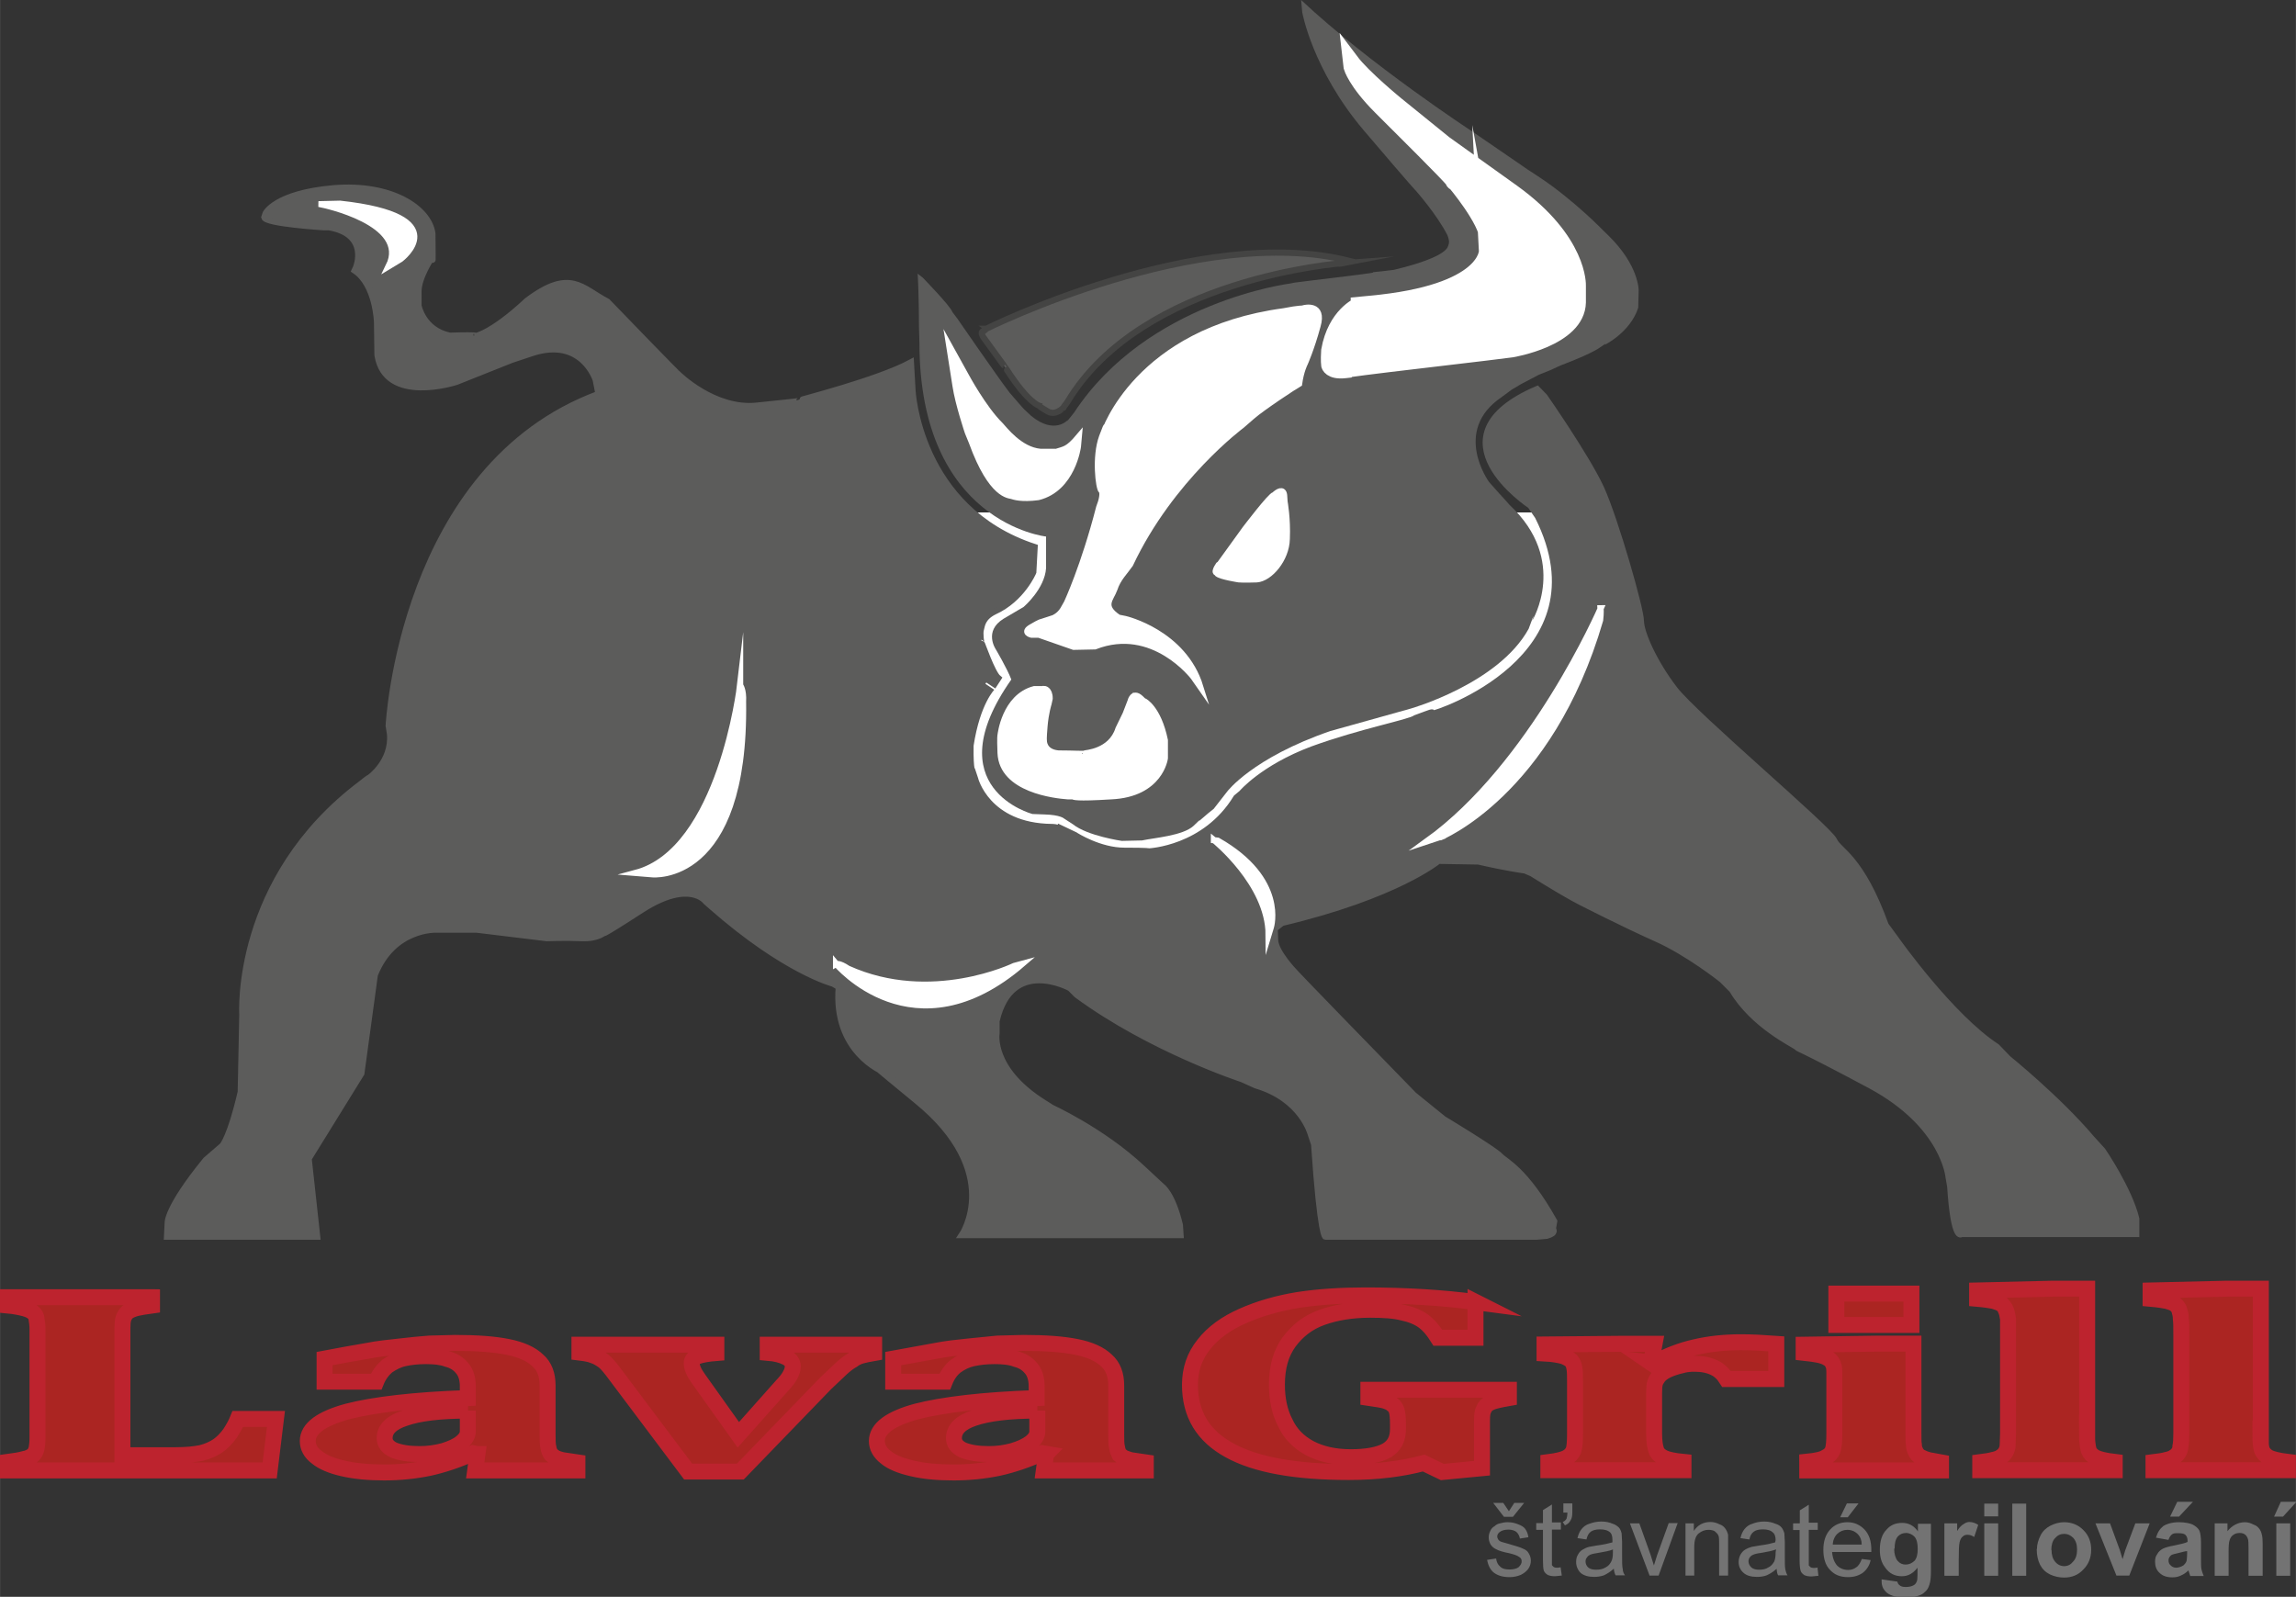 <svg xmlns="http://www.w3.org/2000/svg" width="102.44" height="71.25" viewBox="0 0 102.436 71.25"><rect x="0" y="0" width="102.436" height="71.25" fill="#333333" stroke="none"/><path d="M6.78 57.88v.37c-.3.04-.52.08-.7.12-.17.05-.3.1-.4.18-.08.08-.15.18-.18.3-.03.1-.04.26-.04.44v5.64h2.37c.48 0 .86-.04 1.15-.1.28-.07.53-.18.74-.32.2-.14.38-.33.54-.55.15-.23.27-.45.35-.65h1.7l-.28 2.3H.35v-.38c.3-.04.55-.08.72-.13.18-.03.3-.1.4-.17.08-.08.13-.18.16-.3.02-.12.04-.27.04-.45V59.3c0-.17-.02-.32-.04-.44 0-.12-.07-.22-.16-.3-.08-.07-.2-.13-.38-.18-.2-.05-.43-.1-.75-.13v-.37h6.43zm14.5 7l-.18-.04c-.67.3-1.32.52-1.96.66-.63.13-1.3.2-2 .2s-1.32-.06-1.84-.18-.9-.28-1.17-.5c-.27-.2-.4-.45-.4-.72 0-.56.6-1 1.77-1.32 1.17-.3 2.97-.52 5.37-.6v-.54c0-.35-.1-.62-.26-.8-.16-.2-.38-.33-.65-.4-.27-.1-.6-.13-.97-.13s-.7.04-.97.1c-.27.06-.5.18-.74.34-.2.17-.38.4-.5.7h-2.3v-1.03c.75-.14 1.38-.26 1.88-.34.5-.1 1-.15 1.47-.2.5-.06.93-.1 1.32-.13l1.14-.03c1 0 1.78.06 2.37.18.6.12 1.04.32 1.33.6.3.26.44.64.44 1.12V64c0 .26 0 .45.04.6.02.12.06.22.12.3.05.05.12.1.2.15.08.04.18.07.3.1l.67.1v.36h-4.56l.1-.73zm-.4-1.94c-1.27 0-2.2.12-2.8.33-.62.2-.92.5-.92.9 0 .22.13.4.4.53.3.12.67.18 1.16.18.38 0 .73-.05 1.07-.14.32-.1.6-.22.78-.37.2-.16.3-.32.3-.5v-.93zM31.96 60v.37c-.38.03-.67.08-.85.15-.17.07-.25.17-.25.3 0 .2.1.42.3.7l1.78 2.5 1.94-2.18c.17-.18.3-.34.37-.48.08-.14.12-.27.12-.4 0-.16-.1-.3-.3-.4-.2-.1-.46-.17-.82-.2V60H39v.37c-.23.04-.43.08-.57.12-.14.04-.27.1-.4.2-.13.07-.28.18-.46.34l-.74.7-3.8 3.93H30.7l-3.23-4.3c-.22-.3-.4-.52-.54-.63-.14-.1-.3-.2-.46-.25-.17-.07-.38-.1-.62-.13V60h6.1zm14.72 4.87l-.18-.03c-.68.3-1.32.52-1.96.66-.63.13-1.3.2-2 .2-.72 0-1.33-.06-1.84-.18-.52-.12-.92-.28-1.18-.5-.26-.2-.4-.45-.4-.72 0-.56.6-1 1.77-1.32 1.17-.3 2.96-.52 5.36-.6v-.54c0-.35-.1-.62-.26-.8-.17-.2-.38-.33-.66-.4-.26-.1-.6-.13-.96-.13-.38 0-.7.04-.98.1-.27.06-.52.18-.74.34-.22.17-.38.4-.5.7h-2.3v-1.03l1.87-.34c.5-.1 1-.15 1.48-.2l1.3-.13 1.16-.03c1 0 1.78.06 2.37.18.6.12 1.04.32 1.33.6.3.26.44.64.44 1.12V64c0 .26 0 .45.04.6.02.12.06.22.1.3l.2.15.3.1.68.1v.36h-4.55l.1-.73zm-.4-1.93c-1.27 0-2.2.12-2.82.33-.6.2-.9.5-.9.9 0 .22.13.4.4.53.3.12.67.18 1.16.18.38 0 .73-.05 1.06-.14.34-.1.6-.22.8-.37.2-.16.3-.32.3-.5v-.93zm19.55-4.85v1.6h-1.68c-.2-.32-.4-.56-.64-.74-.23-.17-.54-.3-.92-.38-.38-.1-.87-.13-1.46-.13-.82 0-1.53.12-2.15.34-.62.22-1.1.6-1.47 1.1-.36.5-.54 1.12-.54 1.9 0 .65.12 1.22.37 1.7.23.5.6.87 1.1 1.14.5.26 1.1.4 1.83.4.7 0 1.24-.1 1.6-.3.33-.2.5-.5.5-.95v-.22c0-.3-.02-.5-.06-.62-.04-.12-.1-.2-.2-.27-.07-.07-.2-.12-.32-.16-.14-.04-.4-.08-.74-.13v-.36h6.27v.37c-.4.07-.68.13-.82.2-.15.07-.25.17-.3.3-.06.1-.08.27-.08.5v2.13l-1.77.17-.83-.4c-.97.26-2.08.4-3.34.4-2.38 0-4.16-.32-5.33-.97-1.17-.64-1.76-1.6-1.76-2.92 0-.68.2-1.28.62-1.8.4-.52 1-.95 1.73-1.27.74-.33 1.57-.57 2.5-.72.92-.14 1.92-.2 2.98-.2 1.8 0 3.43.1 4.93.3zm7.8 2.7l.17.02c.6-.33 1.2-.56 1.83-.7.64-.15 1.32-.22 2.05-.22.5 0 1.02.03 1.57.07v1.57h-2.22c-.14-.22-.32-.4-.54-.5-.24-.12-.54-.18-.9-.18-.2 0-.4.02-.6.08-.22.05-.42.12-.6.2-.2.1-.32.2-.4.3-.07.1-.13.2-.15.28-.03.1-.04.25-.04.45v1.8c0 .36.04.6.1.76.05.14.17.25.34.33.17.08.46.14.87.18v.37h-6.03v-.36c.4-.05.67-.12.82-.2.14-.08.24-.18.3-.32.05-.13.07-.38.07-.74v-2.33c0-.28 0-.48-.03-.62-.02-.13-.07-.24-.14-.32-.08-.07-.2-.14-.36-.2-.16-.04-.43-.1-.83-.12v-.4l3.37-.03h1.54l-.16.85zm11.65-3.07v1.4h-3.35v-1.4h3.35zm-4.65 7.5c.4-.04.68-.1.83-.2.15-.07.25-.17.3-.3.06-.14.08-.4.08-.75v-2.63c0-.2 0-.34-.05-.45-.05-.12-.1-.2-.22-.27-.1-.07-.24-.12-.4-.16-.2-.04-.42-.07-.7-.1V60l3.38-.05h1.52v4.02c0 .22 0 .38.02.5 0 .1.03.2.06.26.02.06.06.12.1.17.05.05.1.1.18.13.07.04.18.08.32.12l.55.1v.36h-5.97v-.36zm12.48-1.26c0 .36.04.6.08.75.05.13.15.24.3.32.15.08.44.15.86.2v.37h-6v-.36c.24-.03.43-.06.57-.1.15-.03.26-.07.33-.12.08-.05.15-.1.2-.18.06-.08.1-.18.12-.3l.02-.57v-4.42-.7c-.03-.17-.05-.3-.1-.4-.03-.1-.1-.18-.17-.25-.1-.06-.2-.1-.36-.15-.16-.03-.4-.07-.75-.1v-.37l3.38-.08h1.53v6.47zm7.74 0c0 .36.02.6.07.75.06.13.16.24.3.32.16.08.45.15.86.2v.37h-6v-.36c.25-.03.44-.06.58-.1.14-.03.25-.07.32-.12.08-.05.15-.1.2-.18.06-.08.1-.18.1-.3.03-.14.04-.33.04-.57v-4.42c0-.32 0-.56-.02-.7 0-.17-.04-.3-.07-.4-.03-.1-.1-.18-.18-.25-.08-.06-.2-.1-.36-.15-.15-.03-.4-.07-.74-.1v-.37l3.4-.08h1.52v6.47z" fill="#ab2522" stroke="#bd232e" stroke-width=".712" stroke-miterlimit="22.93"/><path d="M66.35 69.6l.4-.06c.02.16.08.28.18.36.1.1.24.13.42.13s.32-.04.4-.1c.1-.1.14-.17.14-.27s-.05-.16-.13-.2c-.06-.05-.2-.1-.4-.15-.3-.06-.5-.12-.6-.18-.12-.05-.2-.13-.26-.22-.05-.1-.08-.2-.08-.3 0-.12.02-.2.07-.3.04-.1.1-.16.2-.22.05-.05.13-.1.24-.12.1-.03.22-.05.34-.05.18 0 .34.04.48.1.14.05.24.12.3.2.07.1.12.22.14.37l-.38.06c-.02-.12-.07-.22-.16-.3-.08-.06-.2-.1-.35-.1-.17 0-.3.04-.38.1-.08.06-.12.13-.12.2 0 .06.02.1.05.15.03.04.08.08.15.1l.35.1c.28.08.48.14.6.2.1.04.2.1.25.2.06.1.1.2.1.34 0 .13-.04.25-.12.37-.08.1-.2.2-.33.26-.15.06-.3.1-.5.1-.3 0-.53-.07-.7-.2-.15-.12-.25-.3-.3-.56zm.97-2.17l.24-.37H68l-.5.62h-.4l-.48-.62h.45l.25.37zm2.43.05v-.4h.4v.4c0 .15-.02.27-.08.36-.05.1-.13.17-.25.22l-.1-.15c.08-.03.13-.08.17-.14.02-.06.04-.16.04-.28h-.2zm-.12 2.47l.05.35-.3.03c-.14 0-.25-.02-.33-.06-.08-.05-.13-.1-.17-.18-.03-.1-.04-.24-.04-.48v-1.35h-.3v-.3h.3v-.58l.4-.25v.8h.4v.32h-.4v1.59l.08.08c.03.02.08.03.14.03.04 0 .1 0 .17-.02zm2.35.06c-.15.14-.3.22-.42.28-.14.05-.3.07-.44.07-.26 0-.46-.06-.6-.18-.13-.13-.2-.3-.2-.48 0-.13.02-.23.08-.33.05-.1.12-.17.2-.22.1-.06.18-.1.3-.13l.34-.06c.32-.04.56-.1.7-.14v-.1c0-.16-.03-.28-.1-.34-.1-.1-.26-.14-.46-.14-.18 0-.32.04-.4.1-.1.07-.16.18-.2.35l-.4-.06c.04-.17.1-.3.18-.4.08-.1.2-.2.35-.24.16-.06.34-.1.54-.1s.37.04.5.1c.12.03.2.1.27.16.07.07.1.16.13.27l.02.37v.52c0 .37 0 .6.03.7 0 .1.04.2.1.28h-.42c-.04-.08-.07-.18-.08-.3zm-.03-.87c-.14.06-.36.1-.65.15-.16.02-.28.05-.35.08-.06.03-.12.07-.15.13-.04.04-.06.1-.06.17 0 .1.04.2.12.27.08.07.2.1.35.1.17 0 .3-.03.42-.1.12-.06.2-.15.26-.27.05-.1.07-.22.07-.4v-.14zm1.65 1.17l-.88-2.34h.42l.5 1.4.15.48.14-.45.52-1.44h.4L74 70.3h-.38zm1.6 0v-2.34h.37v.34c.17-.26.42-.4.74-.4.15 0 .28.04.4.1.12.04.2.1.27.2.05.07.1.17.12.28V70.3h-.4v-1.42c0-.16 0-.28-.03-.36-.03-.08-.1-.14-.17-.2-.07-.04-.17-.06-.27-.06-.17 0-.3.05-.44.16-.13.1-.2.3-.2.6v1.28h-.4zm4.05-.3c-.15.14-.3.22-.43.28-.13.05-.28.07-.43.07-.27 0-.47-.06-.6-.18-.15-.13-.22-.3-.22-.48 0-.13.03-.23.08-.33.06-.1.12-.17.2-.22.1-.06.2-.1.3-.13l.35-.06c.33-.04.56-.1.7-.14l.02-.1c0-.16-.04-.28-.12-.34-.1-.1-.25-.14-.45-.14s-.32.04-.4.1c-.1.07-.17.18-.2.35l-.4-.06c.04-.17.1-.3.18-.4.08-.1.2-.2.35-.24.15-.06.33-.1.53-.1s.37.04.5.1c.12.03.22.1.27.16.06.07.1.16.13.27l.02.37v.52c0 .37 0 .6.02.7.02.1.05.2.1.28h-.42c-.04-.08-.06-.18-.07-.3zm-.03-.87c-.15.06-.36.1-.65.15-.17.02-.28.05-.35.08-.07.03-.12.07-.16.13-.03.04-.05.1-.05.17 0 .1.05.2.13.27s.2.1.35.1c.15 0 .3-.03.4-.1.13-.06.2-.15.27-.27.04-.1.06-.22.06-.4l.02-.14zm1.87.82l.04.35-.3.03c-.14 0-.25-.02-.33-.06-.07-.05-.13-.1-.16-.18-.03-.1-.05-.24-.05-.48v-1.35H80v-.3h.3v-.58l.4-.25v.8h.4v.32h-.4v1.59l.08.08c.03.02.08.03.13.03.06 0 .12 0 .2-.02zm1.97-.4l.4.05c-.05.24-.17.42-.34.56-.18.13-.4.2-.67.2-.34 0-.6-.1-.8-.32-.2-.2-.3-.5-.3-.9 0-.38.1-.68.3-.9.2-.22.46-.33.78-.33.3 0 .56.12.76.33.2.22.3.5.3.9v.1h-1.75c.02.26.1.46.22.6.13.13.3.2.5.2.13 0 .26-.04.36-.12.1-.06.18-.2.24-.35zm-1.3-.64h1.3c0-.2-.06-.33-.14-.43-.13-.15-.3-.23-.5-.23-.17 0-.32.06-.45.18-.12.12-.2.3-.2.5zm.34-1.22l.3-.62h.52l-.48.62h-.33zm1.85 2.77l.7.1c.02.07.05.13.1.16.05.05.14.08.27.08.16 0 .28-.03.36-.08.06-.03.1-.08.13-.15.03-.05.04-.15.04-.3v-.33c-.2.26-.42.38-.7.38-.32 0-.57-.13-.75-.4-.16-.2-.23-.47-.23-.78 0-.4.1-.7.3-.9.17-.2.4-.3.7-.3.28 0 .52.12.7.38v-.34h.58v2.1c0 .28-.02.48-.07.62-.04.14-.1.24-.2.32-.07.08-.18.14-.32.18-.13.05-.3.07-.52.07-.4 0-.67-.07-.84-.2-.17-.14-.25-.3-.25-.52v-.08zm.56-1.36c0 .23.06.42.15.53.1.12.22.17.36.17.16 0 .28-.06.4-.17.1-.12.14-.3.14-.53 0-.24-.04-.42-.14-.54-.1-.1-.23-.17-.38-.17s-.27.05-.37.16c-.1.12-.14.3-.14.53zm2.86 1.2h-.62v-2.34h.57v.34c.1-.16.2-.26.28-.3.08-.06.17-.1.26-.1.15 0 .28.05.4.13l-.18.54c-.1-.07-.2-.1-.3-.1-.08 0-.15.02-.2.07-.07.05-.12.13-.15.26-.03.12-.04.38-.04.78v.72zm1.16-2.65v-.57h.62v.57h-.62zm0 2.65v-2.34h.62v2.34h-.62zm1.25 0v-3.22h.62v3.22h-.63zm1.1-1.2c0-.2.06-.4.16-.6.1-.2.25-.33.43-.43.2-.1.4-.16.62-.16.36 0 .65.13.87.36.23.23.34.52.34.87 0 .36-.12.65-.35.88-.23.25-.52.36-.86.36-.23 0-.43-.05-.63-.14-.2-.1-.34-.24-.44-.43-.1-.2-.15-.43-.15-.7zm.65.04c0 .23.05.4.16.53.1.13.25.2.4.2.17 0 .3-.07.4-.2.12-.12.18-.3.18-.54 0-.23-.06-.4-.17-.52-.12-.12-.25-.18-.4-.18-.17 0-.3.06-.42.2-.1.1-.16.3-.16.52zm2.9 1.16l-.94-2.34h.65l.44 1.2.12.4.06-.2.06-.2.45-1.2h.64L95 70.3h-.56zm2.32-1.6l-.56-.1c.07-.24.18-.4.33-.52.16-.1.4-.17.7-.17.27 0 .48.05.6.1.15.08.24.16.3.26.05.1.08.3.08.55v.74c0 .2 0 .35.02.45.02.1.06.2.1.3h-.6l-.06-.18-.02-.07c-.1.1-.22.18-.34.23-.12.06-.25.08-.38.08-.24 0-.43-.06-.57-.2-.14-.12-.2-.3-.2-.5 0-.12.02-.24.1-.34.05-.1.14-.18.25-.24.1-.05.28-.1.5-.14.28-.06.48-.1.6-.16v-.06c0-.12-.04-.2-.1-.26-.05-.05-.17-.07-.33-.07-.1 0-.2 0-.26.05-.07.05-.12.13-.16.24zm.83.5c-.08 0-.2.04-.37.08-.18.04-.3.07-.34.1-.08.07-.12.14-.12.23 0 .1.03.17.1.23.06.06.14.1.24.1.1 0 .22-.04.32-.1.08-.07.13-.14.15-.22 0-.04.02-.14.02-.3v-.1zm-.76-1.54l.32-.66h.7l-.62.66h-.4zm4.12 2.64h-.62v-1.2c0-.24 0-.4-.04-.48-.03-.07-.07-.13-.13-.17-.06-.04-.13-.06-.22-.06-.1 0-.2.02-.28.08-.08.05-.14.13-.17.23-.04.1-.05.28-.05.55v1.05h-.62v-2.34h.57v.35c.2-.25.47-.4.78-.4.13 0 .26.04.37.1.12.04.2.1.26.18.06.07.1.16.12.26.03.1.04.23.04.4v1.46zm.62 0v-2.34h.62v2.34h-.62zm-.1-2.64l.3-.66h.7l-.6.66h-.4z" fill="#737373"/><path d="M37.6 23.22h31.6v14.6H37.6v-14.6z" fill="#fff" fill-rule="evenodd" stroke="#fff" stroke-width=".712" stroke-miterlimit="22.93"/><path d="M42.68 14.17s1.84 2.67 2.37 3.36c.6.7.64.73.64.73l.32.3c1.05.86 1.64.17 1.64.17s-.22.3.27-.32c3.26-4.96 9.64-5.76 9.64-5.76l.2-.04c.33-.05 3.54-.42 3.5-.45-.04-.03 0 0 .93-.12 2.5-.6 2.4-1.06 2.43-1.1.02-.05.07-.16-.04-.44-.47-.93-1.42-2-1.42-2s-.03 0-2.33-2.7C58.55 3.1 58.1.55 58.1.55L58.05 0c3.07 2.88 7.58 5.83 7.58 5.83l2.67 1.83s-1.1-.73.4.26c1.48.98 2.83 2.36 2.83 2.36s-1.1-1.07.24.24c1.35 1.32 1.34 2.43 1.34 2.43l-.02.78c-.35 1.1-1.5 1.66-1.5 1.66s.2-.17-.23.13c-.43.3-1.72.78-1.72.78l-.48.22-.5.2-.8.42-.42.25-.46.34c-2.2 1.5-.55 3.77-.55 3.77l.76.86s-.73-.85.16.17C70 25 68.36 27.7 68.36 27.7s.2-.63-.16.36c-1.35 2.45-5.27 3.56-5.27 3.56l-3.58 1c-3.48 1.2-4.6 2.7-4.6 2.7l-.6.77-.25.2-.42.36s.24-.26-.23.2c-.48.44-1.74.53-2.3.65l-.9.02s-1.53-.22-2.18-.74l-.4-.26s-.16-.16-.87-.18l-.54-.02s-4.35-1.15-.94-6c-.18-.48-.7-1.36-.7-1.36s-.54-.8.35-1.35l.9-.53s.94-.8 1-1.73V23.94s-5.65-.6-5.65-8.65l-.02-.7s0-1.46-.06-2.38l.23.18s1.23 1.26 1.32 1.53l.18.24" fill="#5c5c5b" fill-rule="evenodd"/><path d="M47.33 37c-.16-.1-.37-.1-.4-.1-2.9-.03-3.43-2.15-3.43-2.16l-.1-.3s-.12.03-.1-1.18c.3-1.95.98-2.6.98-2.6l.26-.4c-.28-.23-.74-1.6-.75-1.57-.02 0-.08-.44-.03-.6.05-.18.06-.53.6-.8 1.24-.56 1.74-1.76 1.74-1.76l.06-1.12c-5.2-1.7-5.45-7-5.45-7l-.07-1.24c-1.48.8-4.98 1.68-4.98 1.7 0 .04 0 .03-1.9.23s-3.52-1.42-3.52-1.42-.03 0-3.14-3.22c-1.15-.6-1.65-1.5-3.58-.05-1.63 1.52-2.35 1.6-2.35 1.6s.42-.08-1.1-.03c-1.2-.25-1.4-1.34-1.4-1.34V13c0-.65.62-1.55.62-1.55s.02.7 0-1.03c-.15-1.12-1.82-2.24-4.42-2.02-2.6.23-3.02 1.12-3.02 1.12l-.06.18c.07.28 2.65.44 2.65.44h.24c1.82.32 1.2 1.8 1.2 1.8l-.06.13c.95.63 1 2.3 1 2.3l.02 1.47c.35 2.24 3.52 1.2 3.52 1.2l2.46-.98.9-.3c2.26-.75 2.86 1.2 2.86 1.2l.12.62c-8.78 3.25-9.36 14.8-9.36 14.8l.06.38c.1 1.23-.92 1.94-.92 1.94s0-.03-.37.27c-5.67 4.27-5.3 10.28-5.3 10.28l-.07 3.47c-.46 2-.82 2.4-.82 2.4l-.74.64c-1.78 2.18-1.7 2.82-1.7 2.82l-.03.6h6.7l-.38-3.48 2.35-3.8.5-3.66.1-.74c.83-2.1 2.74-2.02 2.74-2.02h1.8l3.13.38s.83-.03 1.57 0c.74.03 1.02-.27 1.02-.27s-.5.4 1.66-1c2.14-1.37 2.85-.36 2.85-.36l.25.22c3.3 2.9 5.43 3.44 5.43 3.44l.25.15c-.24 2.9 1.97 3.77 1.97 3.77s-2.43-1.93 1.5 1.3c3.93 3.2 2.02 6 2.02 6h9.76l-.03-.45c-.34-1.42-.8-1.72-.8-1.72l-.86-.8c-1.83-1.72-4.16-2.76-4.16-2.76s2.15 1.34-.24-.17c-2.4-1.5-2.12-3.1-2.12-3.1v-.55c.67-2.9 3.28-1.47 3.28-1.47l.3.3c3.32 2.44 7.37 3.76 7.37 3.76l.62.28c2.05.6 2.45 2.18 2.45 2.18l.15.45c.28 4.15.5 4.12.5 4.12h9.42l.46-.04c.46-.13.27-.3.27-.3l.06-.35c-1.3-2.32-2.18-2.66-2.4-2.9-.2-.25-2.54-1.66-2.54-1.66l-1.32-1.07c-5.33-5.47-5.33-5.5-5.33-5.5s-.83-.86-.86-1.4l-.02-.52.33-.26c5.13-1.22 6.98-2.77 6.98-2.77l1.78.03c1.3.3 2.08.4 2.08.4l.3.13c1.8 1.12 2.3 1.34 2.3 1.34s1.8.92 3.23 1.56c1.45.64 2.95 1.84 2.95 1.84l.46.46c.95 1.6 2.76 2.43 2.88 2.55.13.12-.03-.06 3.3 1.72 3.3 1.78 3.48 4.1 3.48 4.1l.07.4c.16 2.5.5 2.12.5 2.12h7.8v-.68c-.32-1.32-1.5-3.04-1.5-3.04l-.5-.55c-1.48-1.75-3.72-3.56-3.72-3.56l-.5-.52c-2.07-1.35-4.5-4.8-4.5-4.8l-.46-.63c-1.1-3.04-2.08-3.3-2.3-3.78-.2-.5-6.2-5.55-7.12-6.75-.92-1.2-1.5-2.52-1.5-3.04 0-.53-1.14-4.52-1.78-5.93-.65-1.4-2.52-4.08-2.52-4.08l-.33-.34c-4.98 2.13-.3 5.2-.3 5.2l.33.48c3.2 6.35-4.67 8.86-4.68 8.8-.02-.1-.03-.07-.77.2-.26.2-2.42.6-4.62 1.4-2.2.83-3.14 1.95-3.14 1.95l-.24.2c-1.4 2.3-3.9 2.4-3.9 2.4s0-.03-1.1-.03-2.16-.67-2.2-.7l-.63-.3z" fill="#5c5c5b" fill-rule="evenodd" stroke="#5c5c5b" stroke-width=".275" stroke-miterlimit="22.93"/><path d="M44 14.67s9.5-4.73 16.2-3.03c-.8.2-.28.1-.28.1s-8.97.63-12.3 6.2c-.27.35-.15.24-.16.24-.02 0-.36.4-.73.17-.37-.22-.35-.22-.35-.24 0 0-.5-.12-1.45-1.6-.3-.4-.14-.2-.14-.2l-.9-1.24s-.2-.27 0-.3c.12-.08.1-.1.1-.1z" fill="#5c5c5b" fill-rule="evenodd" stroke="#444443" stroke-width=".275" stroke-miterlimit="22.93"/><path d="M47.1 20.17c.4-.13.54-.1 1.03-.68l-.04.44s-.24 1.87-1.77 2.25c-.76.1-1.08-.02-1.18-.05-.1-.04-.9.03-1.78-2.4l-.18-.44s-.43-1.27-.55-2.08l-.28-1.78.72 1.3s.8 1.5 1.57 2.25c.16.17.86 1.1 1.77 1.18h.65zM46.58 30.74s.25 0 .25.43l-.05.23s-.13.4-.18 1c-.05.58-.03.64-.03.64s-.03.52.65.58c.7 0 1.2.04 1.18 0 0-.02 1.17-.05 1.5-1.1l.32-.66.22-.57s.1-.46.45-.13c.33.33.16.13.16.13s.62.3.92 1.74v.8s-.2 1.6-2.4 1.7c-1.6.1-1.67.02-1.7 0h-.23c-.56-.04-2.93-.3-3-1.93-.03-.76 0-.8 0-.8s.18-1.7 1.5-2.05h.43z" fill="#fff" fill-rule="evenodd" stroke="#fff" stroke-width=".275" stroke-miterlimit="22.93"/><path d="M44.3 30.65l-.04.06" fill="none" stroke="#fff" stroke-width=".712" stroke-miterlimit="22.93"/><path d="M54.43 25.16l1.12-1.55s1.17-1.54 1.3-1.52c.16-.15.4-.3.44 0l.02.3s.14.75.1 1.66c-.02.9-.76 1.76-1.34 1.8-.58.02-.8 0-.8 0s-.78-.12-.95-.25c-.17-.15.07 0-.05-.05-.12-.04.13-.4.15-.4zM71.42 27.14s-3.03 7-7.76 10.4c1.26-.42.57-.17.57-.17s4.9-1.95 7.16-9.7c.04-.33.02-.53.02-.53z" fill="#fff" fill-rule="evenodd" stroke="#fff" stroke-width=".275" stroke-miterlimit="22.93"/><path d="M60.62 13.62s-1.04.43-1.32 2.02c-.03.46 0 .65 0 .65s.06.3.7.23l.27-.03s-1.9.17 5.98-.75l1.2-.15s2.92-.48 2.95-2.1v-.74s.1-2-2.93-4.18l-3.02-2.16-2.16-1.75s-1.47-1.2-2.02-1.93l.03.26s.18.66 1.3 1.78l.7.7s2.4 2.38 2.5 2.55c.08.17.1.1.1.1s1.44 1.7 1.47 2.54c.03.85-.03.52-.03.52s.1 1.88-5.2 2.37l-.52.05z" fill="#fff" fill-rule="evenodd" stroke="#fff" stroke-width=".712" stroke-miterlimit="22.93"/><path d="M58.18 13.75s.9-.23.6.8c-.28 1.03-.57 1.67-.57 1.67s-.17.32-.25.9c-.18.1-1.63 1.05-2.1 1.46l-.46.4s-3.17 2.35-4.98 6.2c-.22.32-.55.63-.7 1.1-.16.45-.6.76.18 1.28l.3.06s2.6.6 3.35 3.02l-.3-.43s-1.8-2.38-4.4-1.37l-.95.02-1.55-.54h-.33s-.43-.1 0-.34c.42-.25.46-.23.46-.23l.52-.17s.26-.1.43-.38l.17-.3s.76-1.62 1.44-4.26c.12-.3.2-.65.1-.75-.12-.1-.3-1.5.03-2.4.33-.87.1-.2.1-.2s1.46-4.52 8-5.4c.7-.14.9-.12.9-.12zM54.16 37.48s2.43 1.95 2.44 4.22l.1-.33s.67-2.13-2.37-3.86l-.17-.02zM37.3 43s3.47 4.18 8.32 0l-.37.1s-3.7 1.8-7.42.12c-.4-.27-.53-.2-.53-.2zM33.02 30.57s-.86 7.37-4.66 8.38l.74.06s4.17.44 4.05-7.7c.03-.54-.13-.73-.13-.73zM14.34 9.12s3.97.8 3 2.76l.53-.32s2.53-1.9-2.7-2.47l-.83.02z" fill="#fff" fill-rule="evenodd" stroke="#fff" stroke-width=".275" stroke-miterlimit="22.93"/></svg>